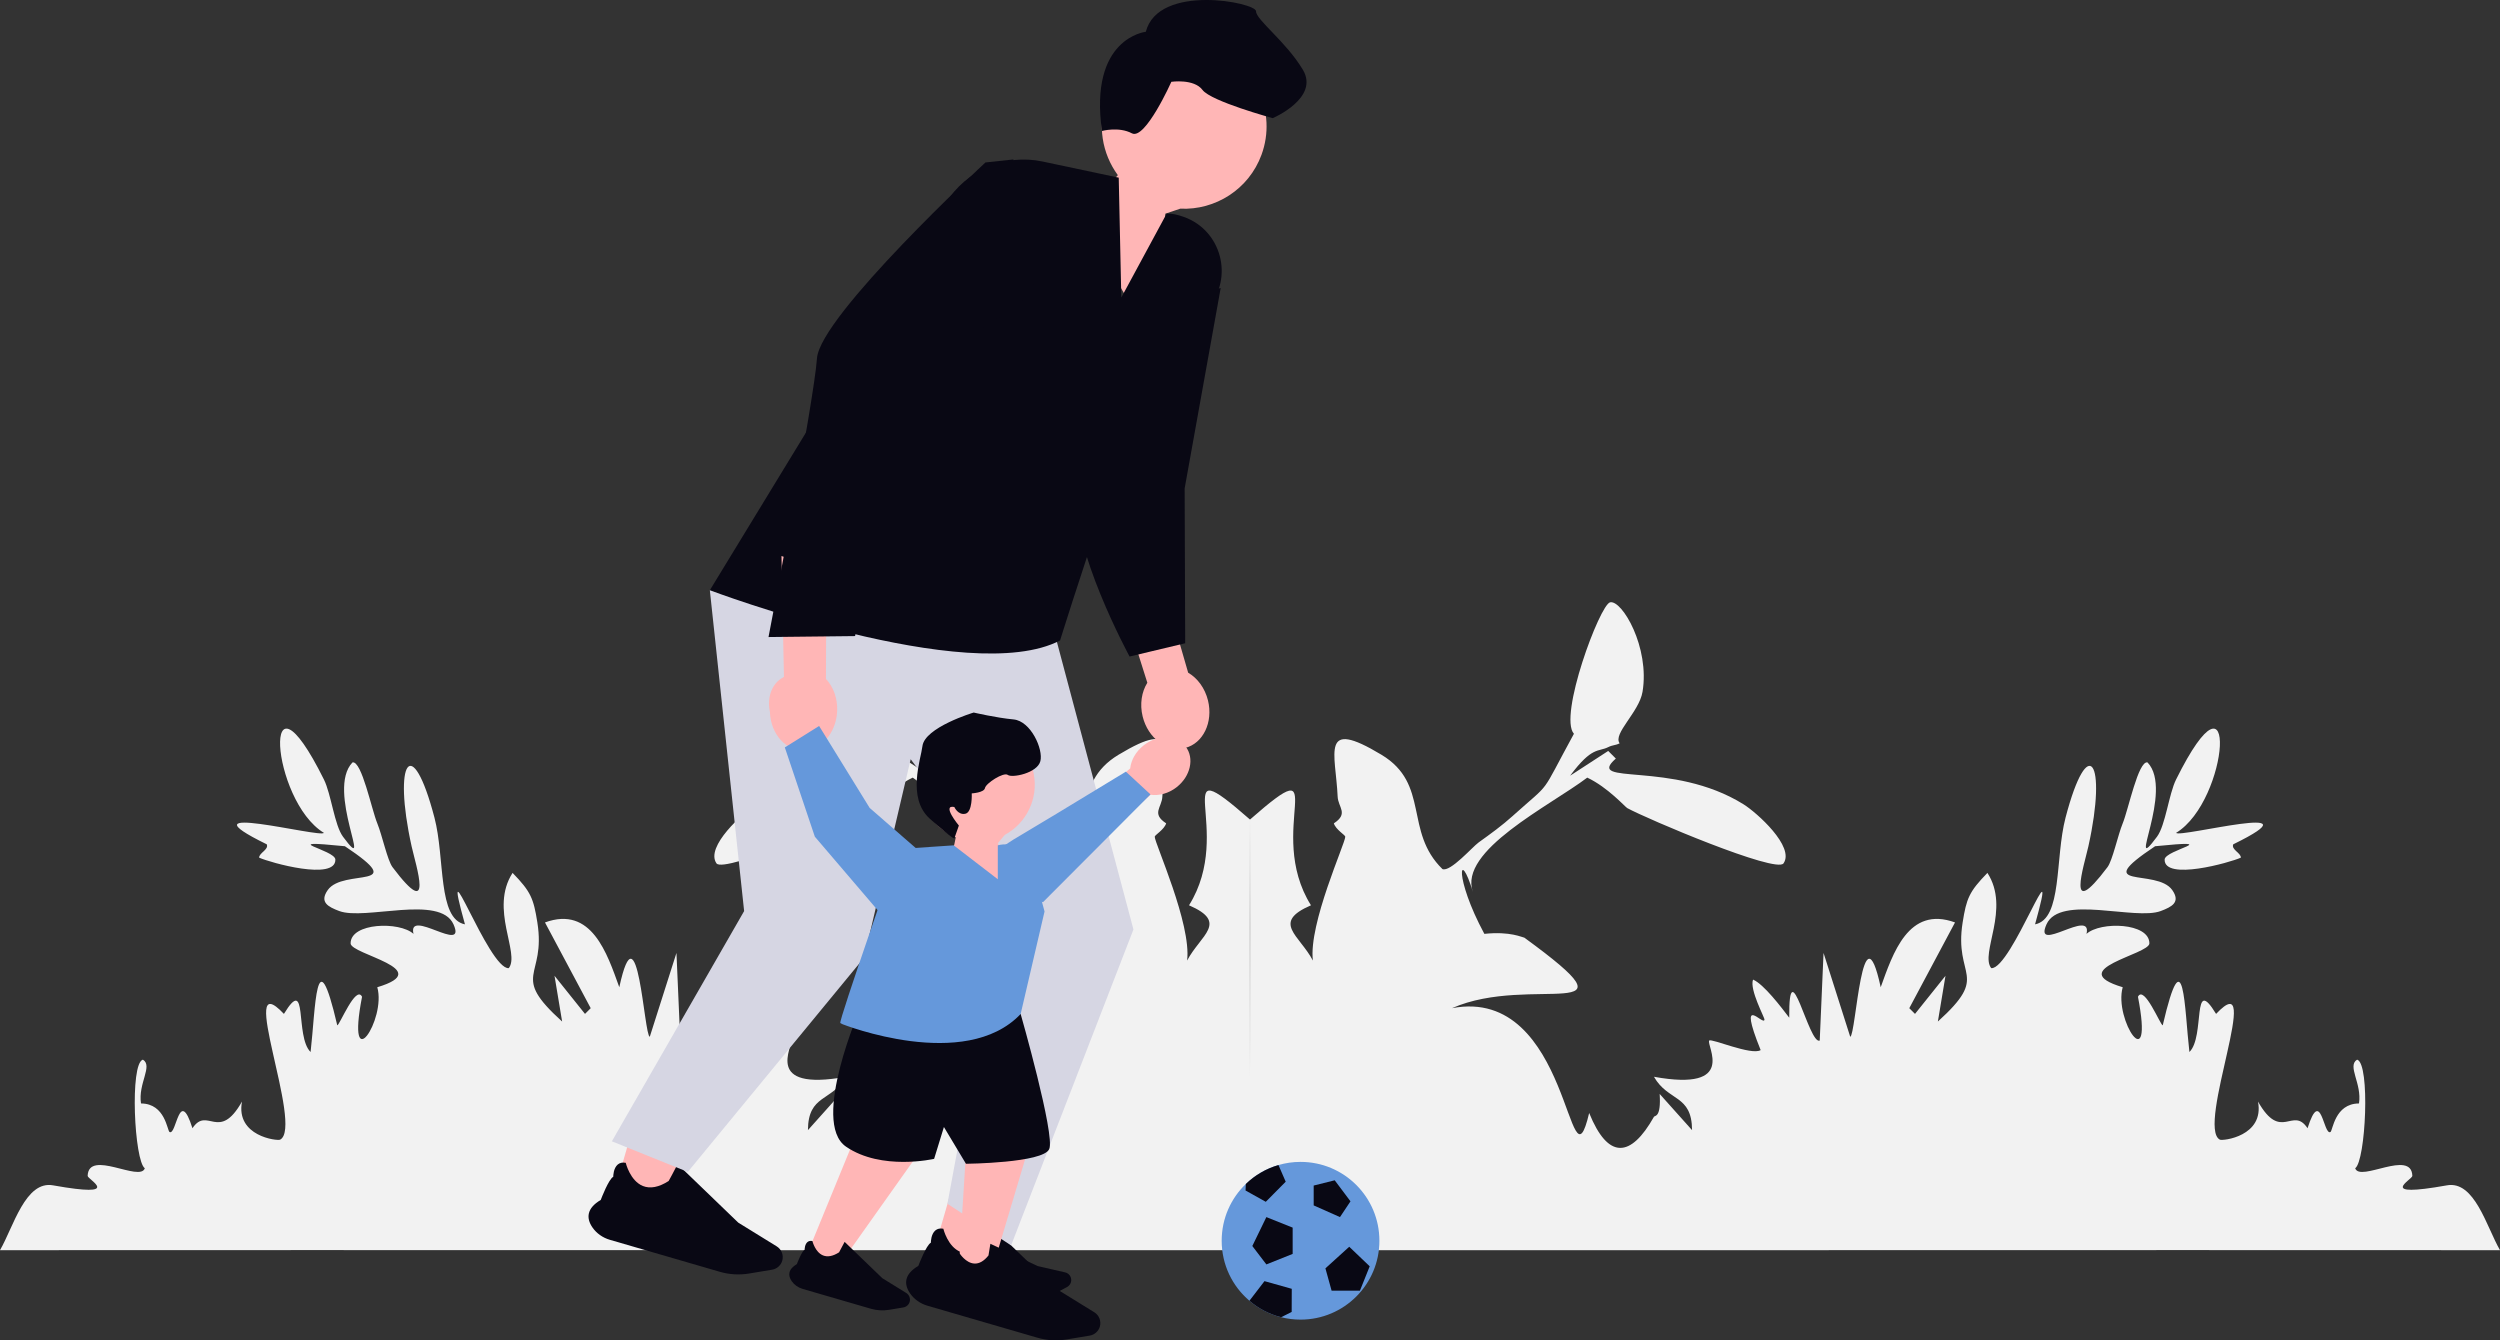 <svg xmlns="http://www.w3.org/2000/svg" xmlns:xlink="http://www.w3.org/1999/xlink" width="1119.22" height="600.052" viewBox="0 0 1119.22 600.052" role="img"><rect x="0" y="0" width="1119.22" height="600.052" fill="#333333" stroke="none"/><path d="M441.887,365.196c5.032,4.517,9.878,8.015,15.355,11.943,2.807,2.013,12.671,13.391,16.208,11.943,17.278-16.876,5.488-38.042,27.298-51.184,27.601-16.632,20.506-.873,19.62,18.767-.217,4.815-5.013,7.547,1.706,11.943-.853,2.81-5.111,5.233-5.118,5.971-.029,2.892,16.505,39.028,14.502,55.449,6.029-11.445,18.675-17.012.853-24.739,21.074-33.661-10.98-71.94,27.298-38.388-.163,64.234.122,128.558,0,192.792-186.507.091-373.103-.121-559.61,0,5.984-10.299,11.362-31.423,23.886-29.004,31.913,5.694,15.301-2.607,15.355-4.265.396-12.076,23.5,2.982,25.592-3.412-4.696-3.123-6.833-46.944-.853-48.625,4.587,2.853-2.249,10.675-.853,19.62,10.928.055,11.71,12.232,12.796,12.796,3.133,1.627,4.237-20.592,10.237-1.706,6.713-10.05,11.807,6.387,22.18-11.943-2.944,15.544,15.809,17.703,17.061,17.061,10.807-5.536-20.049-79.373,1.706-56.302,10.981-18.026,4.791,10.137,11.943,17.061,2.21-18.88,2.337-53.3,11.943-11.943,1.024-.023,8.345-18.279,11.09-12.796-7.296,37.514,10.935,10.228,6.825-4.265,26.718-8.012-11.924-14.645-11.943-19.62-.035-9.336,21.967-9.907,28.151-4.265-2.795-11.819,23.995,9.345,17.914-4.265-6.025-13.486-39.673-1.619-51.184-5.971-4.944-1.87-8.942-3.93-5.118-9.384,6.984-9.961,37.465.256,7.678-19.62-31.683-3.173-4.352,1.531-4.265,5.971.188,9.623-29.207,1.369-34.123-.853-.049-2.154,4.405-3.577,3.412-5.971-40.481-19.83,24.02-2.754,25.592-5.118-23.905-14.521-28.37-81.013,0-23.886,3.247,6.539,4.713,20.456,8.531,25.592,14.262,19.185-7.818-20.718,4.265-33.27,4.138-.752,8.522,21.045,11.09,27.298,2.187,5.325,4.544,16.595,6.825,19.62,18.95,25.141,10.433-.802,8.531-9.384-8.48-38.262.177-51.27,10.237-12.796,4.791,18.324,1.349,45.377,13.649,47.772-11.646-42.031,10.586,20.395,19.62,19.62,5.184-6.654-8.723-26.513,1.706-42.653,8.192,8.418,9.375,11.413,11.09,22.18,4.004,25.14-12.536,23.022,11.09,44.359l-3.412-20.474,13.649,17.061,2.559-2.559-20.474-38.388c20.905-7.617,27.843,13.977,33.27,29.004,8.304-38.234,11.073,21.778,13.649,22.18l11.943-37.535,1.706,39.241c4.812,2.059,13.92-41.872,13.649-10.237,3.56-4.674,11.399-15.024,16.208-17.061,1.671,4.462-5.216,16.988-5.118,17.914.342,3.225,12.43-13.005,1.706,13.649,4.037,2.549,22.248-5.405,23.033-4.265,1.444,2.097-12.85,23.033,24.739,16.208-6.405,11.205-16.974,7.802-17.061,23.886l14.502-16.208c-.69,10.777,2.176,9.557,2.559,10.237,10.44,18.513,20.536,19.177,29.004-1.706,9.38,39.426,7.836-57.166,61.421-46.919-35.289-15.609-87.149,8.378-32.416-31.563.896-.085,6.267-2.947,17.914-1.706,13.74-25.442,11.275-39.092,5.118-18.767,6.638-18.48-34.402-38.506-51.184-51.184-9.204,4.34-16.928,13.105-17.914,13.649-8.519,4.697-66.72,29.41-69.951,24.739-5.137-7.424,11.91-22.701,17.914-26.445,31.988-19.946,71.294-7.962,57.155-20.474l3.412-3.412,17.061,11.09c-9.884-13.274-12.576-10.55-17.061-12.796-2.09-1.046-3.118-.705-5.118-1.706,3.17-4.274-8.709-13.94-10.237-23.033-3.346-19.908,9.164-41.233,14.502-40.094,4.611.984,23.216,51.08,16.208,58.861,15.791,28.915,9.302,20.528,27.298,36.682Z" fill="#f2f2f2"></path><path d="M677.333,365.196c-5.032,4.517-9.878,8.015-15.355,11.943-2.807,2.013-12.671,13.391-16.208,11.943-17.278-16.876-5.488-38.042-27.298-51.184-27.601-16.632-20.506-.873-19.62,18.767.217,4.815,5.013,7.547-1.706,11.943.853,2.81,5.111,5.233,5.118,5.971.029,2.892-16.505,39.028-14.502,55.449-6.029-11.445-18.675-17.012-.853-24.739-21.074-33.661,10.98-71.94-27.298-38.388.163,64.234-.122,128.558,0,192.792,186.507.091,373.103-.121,559.61,0-5.984-10.299-11.362-31.423-23.886-29.004-31.913,5.694-15.301-2.607-15.355-4.265-.396-12.076-23.5,2.982-25.592-3.412,4.696-3.123,6.833-46.944.853-48.625-4.587,2.853,2.249,10.675.853,19.62-10.928.055-11.71,12.232-12.796,12.796-3.133,1.627-4.237-20.592-10.237-1.706-6.713-10.05-11.807,6.387-22.18-11.943,2.944,15.544-15.809,17.703-17.061,17.061-10.807-5.536,20.049-79.373-1.706-56.302-10.981-18.026-4.791,10.137-11.943,17.061-2.21-18.88-2.337-53.3-11.943-11.943-1.024-.023-8.345-18.279-11.09-12.796,7.296,37.514-10.935,10.228-6.825-4.265-26.718-8.012,11.924-14.645,11.943-19.62.035-9.336-21.967-9.907-28.151-4.265,2.795-11.819-23.995,9.345-17.914-4.265,6.025-13.486,39.673-1.619,51.184-5.971,4.944-1.87,8.942-3.93,5.118-9.384-6.984-9.961-37.465.256-7.678-19.62,31.683-3.173,4.352,1.531,4.265,5.971-.188,9.623,29.207,1.369,34.123-.853.049-2.154-4.405-3.577-3.412-5.971,40.481-19.83-24.02-2.754-25.592-5.118,23.905-14.521,28.37-81.013,0-23.886-3.247,6.539-4.713,20.456-8.531,25.592-14.262,19.185,7.818-20.718-4.265-33.27-4.138-.752-8.522,21.045-11.09,27.298-2.187,5.325-4.544,16.595-6.825,19.62-18.95,25.141-10.433-.802-8.531-9.384,8.48-38.262-.177-51.27-10.237-12.796-4.791,18.324-1.349,45.377-13.649,47.772,11.646-42.031-10.586,20.395-19.62,19.62-5.184-6.654,8.723-26.513-1.706-42.653-8.192,8.418-9.375,11.413-11.09,22.18-4.004,25.14,12.536,23.022-11.09,44.359l3.412-20.474-13.649,17.061-2.559-2.559,20.474-38.388c-20.905-7.617-27.843,13.977-33.27,29.004-8.304-38.234-11.073,21.778-13.649,22.18l-11.943-37.535-1.706,39.241c-4.812,2.059-13.92-41.872-13.649-10.237-3.56-4.674-11.399-15.024-16.208-17.061-1.671,4.462,5.216,16.988,5.118,17.914-.342,3.225-12.43-13.005-1.706,13.649-4.037,2.549-22.248-5.405-23.033-4.265-1.444,2.097,12.85,23.033-24.739,16.208,6.405,11.205,16.974,7.802,17.061,23.886l-14.502-16.208c.69,10.777-2.176,9.557-2.559,10.237-10.44,18.513-20.536,19.177-29.004-1.706-9.38,39.426-7.836-57.166-61.421-46.919,35.289-15.609,87.149,8.378,32.416-31.563-.896-.085-6.267-2.947-17.914-1.706-13.74-25.442-11.275-39.092-5.118-18.767-6.638-18.48,34.402-38.506,51.184-51.184,9.204,4.34,16.928,13.105,17.914,13.649,8.519,4.697,66.72,29.41,69.951,24.739,5.137-7.424-11.91-22.701-17.914-26.445-31.988-19.946-71.294-7.962-57.155-20.474l-3.412-3.412-17.061,11.09c9.884-13.274,12.576-10.55,17.061-12.796,2.09-1.046,3.118-.705,5.118-1.706-3.17-4.274,8.709-13.94,10.237-23.033,3.346-19.908-9.164-41.233-14.502-40.094-4.611.984-23.216,51.08-16.208,58.861-15.791,28.915-9.302,20.528-27.298,36.682Z" fill="#f2f2f2"></path><path d="M495.544,43.864c7.025-19.113,28.214-28.912,47.327-21.887,19.113,7.025,28.912,28.214,21.888,47.326-5.697,15.501-20.71,24.873-36.377,24.116l-6.687,2.261-2.653,35.825-13.6,3.669-23.66-40.956s10.817-6.677,18.658-15.806c-7.061-9.63-9.323-22.499-4.895-34.547Z" fill="#ffb6b6"></path><path d="M493.348,58.639s7.483-2.076,13.408,1.055,17.65-23.072,17.65-23.072c0,0,10.099-1.476,13.942,3.645,3.843,5.121,31.441,12.629,31.441,12.629,0,0,21.054-8.977,13.495-21.656-7.559-12.679-20.979-22.315-20.976-26.216s-43.693-12.561-49.343,9.207c0,0-25.537,2.663-19.618,44.409Z" fill="#090814"></path><path d="M513.646,305.653l-16.325-51.699,21.289,1.127,13.313,46.071c4.137,2.415,7.503,6.853,8.876,12.429,2.403,9.757-2.195,19.279-10.27,21.268-8.075,1.989-16.569-4.309-18.972-14.066-1.373-5.576-.453-11.069,2.089-15.13Z" fill="#ffb6b6"></path><rect x="421.352" y="534.516" width="24.135" height="31.811" transform="translate(695.838 1200.001) rotate(-163.78)" fill="#ffb6b6"></rect><path d="M407.436,579.045c-1.515-2.181-2.064-4.284-1.631-6.251.496-2.249,2.289-4.296,5.329-6.083.262-.693,3.538-9.264,5.602-10.369.002-.509.09-3.864,2.02-5.497.909-.769,2.09-1.028,3.509-.77l.062.011.014.061c.019.08,1.953,8.01,7.662,10.318,3.273,1.323,7.154.57,11.537-2.239.199-.244,2.462-4.56,3.945-7.421l.059-.114,27.151,26.171,17.227,10.635c2.165,1.337,3.181,3.977,2.47,6.42-.606,2.083-2.381,3.66-4.521,4.016l-10.351,1.724c-4.325.72-8.837.453-13.047-.771l-49.261-14.33c-3.192-.928-5.953-2.885-7.777-5.51Z" fill="#090814"></path><rect x="279.165" y="505.006" width="24.135" height="31.811" transform="translate(425.367 1102.438) rotate(-163.78)" fill="#ffb6b6"></rect><path d="M265.249,549.534c-1.515-2.181-2.064-4.284-1.631-6.251.496-2.249,2.289-4.296,5.329-6.083.262-.693,3.538-9.264,5.602-10.369.002-.509.09-3.864,2.02-5.497.909-.769,2.09-1.028,3.509-.77l.062.011.014.061c.019.08,1.953,8.01,7.662,10.318,3.273,1.323,7.154.57,11.537-2.239.199-.244,2.462-4.56,3.945-7.421l.059-.114,27.151,26.171,17.227,10.635c2.165,1.337,3.181,3.977,2.47,6.42-.606,2.083-2.381,3.66-4.521,4.016l-10.351,1.724c-4.325.72-8.837.453-13.047-.771l-49.261-14.33c-3.192-.928-5.953-2.885-7.777-5.51Z" fill="#090814"></path><polygon points="343.536 252.328 317.786 264.236 333.137 407.88 273.925 510.952 307.917 524.659 386.866 428.713 407.7 339.896 450.464 396.915 424.148 538.913 452.657 557.554 507.431 416.104 468.008 268.031 343.536 252.328" fill="#d6d6e3"></polygon><path d="M522.303,95.632l-20.307,37.568-1.155-53.665-34.049-7.215c-16.98-3.598-34.382,3.909-43.418,18.728l-105.588,173.188s116.026,43.818,156.802,22.479c0,0,34.745-111.898,47.15-126.31l19.108-22.552c11.567-13.652,5.997-34.734-10.856-40.747-2.877-1.027-5.523-1.603-7.687-1.474Z" fill="#090814"></path><path d="M546.401,128.917l.047.249-16.097,89.496.249,69.314-24.899,5.944s-26.932-49.627-23.275-73.249c3.658-23.622,20.026-74.834,20.026-74.834l43.948-16.921Z" fill="#090814"></path><path d="M350.967,303.127l-1.111-54.204,20.11,7.075-.195,47.955c3.29,3.482,5.27,8.688,5.018,14.425-.441,10.039-7.534,17.881-15.842,17.516-8.308-.365-14.686-8.799-14.245-18.838.252-5.738,2.682-10.749,6.264-13.929Z" fill="#ffb6b6"></path><path d="M453.67,71.384l-12.503,1.35s-74.074,68.617-75.416,87.691c-1.343,19.073-21.695,124.774-21.695,124.774l38.742-.431,24.347-114.949,56.305-38.996-9.78-59.439Z" fill="#090814"></path><path d="M515.088,355.806l-32.177,28.411-6.018-15.77,29.071-24.424c.42-3.77,2.551-7.63,6.146-10.414,6.291-4.871,14.658-4.6,18.69.606,4.031,5.206,2.2,13.375-4.091,18.246-3.595,2.784-7.866,3.881-11.621,3.344Z" fill="#ffb6b6"></path><polygon points="429.448 391.814 427.349 393 453.536 375.967 472.883 364.374 504.043 345.461 515.049 355.648 466.93 403.892 429.448 391.814" fill="#6598DB"></polygon><path d="M412.617,356.122c-2.678-13.855,6.383-27.258,20.239-29.936,13.856-2.678,27.258,6.383,29.936,20.239,2.172,11.237-3.378,22.175-12.944,27.337l-3.158,3.737,11.258,22.205-6.755,7.048-28.706-15.825s4.026-7.835,5.408-16.06c-7.638-3.184-13.59-10.009-15.278-18.743Z" fill="#ffb6b6"></path><path d="M427.239,361.279s1.613,3.715,4.916,3.032,2.879-9.118,2.879-9.118c0,0,5.556-.319,5.925-2.4s8.362-7.299,10.237-5.864c1.874,1.435,13.141-.786,14.553-6.133,1.412-5.348-4.272-17.995-11.998-18.717-7.725-.721-17.835-3.084-17.835-3.084,0,0-21.991,6.611-22.958,15.082-.649,5.687-7.13,23.154,3.375,32.515,10.505,9.361,10.905,8.778,10.905,8.778l2.037-5.779s-7.907-9.485-2.037-8.311Z" fill="#090814"></path><path d="M366.79,325.017l14.963,40.233-16.879-.046-12.357-35.902c-3.367-1.746-6.205-5.121-7.513-9.476-2.288-7.62.97-15.332,7.276-17.226,6.306-1.893,13.273,2.749,15.561,10.369,1.307,4.355.798,8.735-1.051,12.047Z" fill="#ffb6b6"></path><polygon points="360.635 563.193 375.036 567.383 412.747 514.203 384.578 504.813 360.635 563.193" fill="#ffb6b6"></polygon><path d="M354.45,573.584c-.942-1.355-1.283-2.662-1.013-3.884.308-1.398,1.422-2.67,3.311-3.78.163-.43,2.198-5.756,3.481-6.443.001-.316.056-2.401,1.256-3.416.565-.478,1.299-.639,2.18-.479l.038.007.009.038c.012.05,1.214,4.978,4.761,6.411,2.034.822,4.446.354,7.169-1.391.124-.152,1.53-2.834,2.451-4.612l.037-.071,16.871,16.263,10.705,6.608c1.345.831,1.977,2.471,1.535,3.989-.377,1.295-1.479,2.274-2.809,2.496l-6.432,1.071c-2.688.448-5.491.282-8.108-.479l-30.611-8.905c-1.983-.577-3.699-1.793-4.832-3.424Z" fill="#090814"></path><polygon points="429.134 569.283 444.117 568.627 462.758 506.155 433.066 506.306 429.134 569.283" fill="#ffb6b6"></polygon><path d="M426.612,581.109c-1.327-.981-2.07-2.11-2.207-3.353-.157-1.423.49-2.985,1.922-4.643.016-.46.234-6.157,1.228-7.22-.1-.3-.718-2.292.092-3.638.382-.634,1.025-1.022,1.911-1.153l.039-.006.021.033c.027.043,2.748,4.324,6.568,4.543,2.19.126,4.324-1.092,6.343-3.619.069-.183.539-3.175.841-5.154l.012-.079,21.2,9.985,12.26,2.821c1.541.355,2.665,1.706,2.735,3.285.059,1.347-.671,2.629-1.859,3.265l-5.748,3.079c-2.402,1.287-5.11,2.03-7.832,2.149l-31.849,1.394c-2.063.09-4.079-.51-5.676-1.691Z" fill="#090814"></path><path d="M385.298,450.947s-22.499,51.431-6.579,62.373c15.92,10.943,39.475,5.483,39.475,5.483l4.386-14.255,9.869,16.461s34.572-.342,37.282-6.592c2.709-6.251-12.793-60.464-12.793-60.464l-71.639-3.006Z" fill="#090814"></path><path d="M446.703,378.449v15.181l-19.739-15.181-24.591,1.657s-27.161,77.374-26.167,77.901l.995.528s54.844,21.688,79.736-4.582l10.692-45.898-5.612-20.824c-1.795-6.661-8.659-10.597-15.315-8.782h-0Z" fill="#6598DB"></path><polygon points="414.992 384.03 389.342 361.7 366.702 325.009 351.356 334.608 364.792 374.568 394.033 408.79 414.992 384.03" fill="#6598DB"></polygon><path d="M617.542,555.472c0,19.504-15.802,35.305-35.305,35.305-2.991,0-5.902-.375-8.679-1.073-5.325-1.341-10.168-3.904-14.205-7.365-7.606-6.465-12.421-16.097-12.421-26.868,0-9.98,4.145-19.007,10.811-25.42,4.051-3.917,9.041-6.867,14.608-8.477,3.139-.912,6.452-1.408,9.886-1.408,19.504,0,35.305,15.801,35.305,35.305Z" fill="#6598DB"></path><polygon points="588.12 530.757 588.12 539.641 599.889 544.879 604.596 537.818 597.535 528.404 588.12 530.757" fill="#090814"></polygon><polygon points="578.706 549.587 578.706 561.355 566.937 566.063 560.648 557.825 566.937 544.879 578.706 549.587" fill="#090814"></polygon><polygon points="613.2 566.911 608.813 577.831 596.139 577.813 593.373 567.824 604.034 558.156 613.2 566.911" fill="#090814"></polygon><path d="M575.596,529.034l-8.92,9.001-9.054-5.057.121-2.924c4.051-3.917,9.041-6.867,14.608-8.477l3.246,7.458Z" fill="#090814"></path><path d="M578.306,576.988l-.04,10.355-4.708,2.361c-5.325-1.341-10.168-3.904-14.205-7.365l6.747-8.786,12.207,3.434Z" fill="#090814"></path></svg>